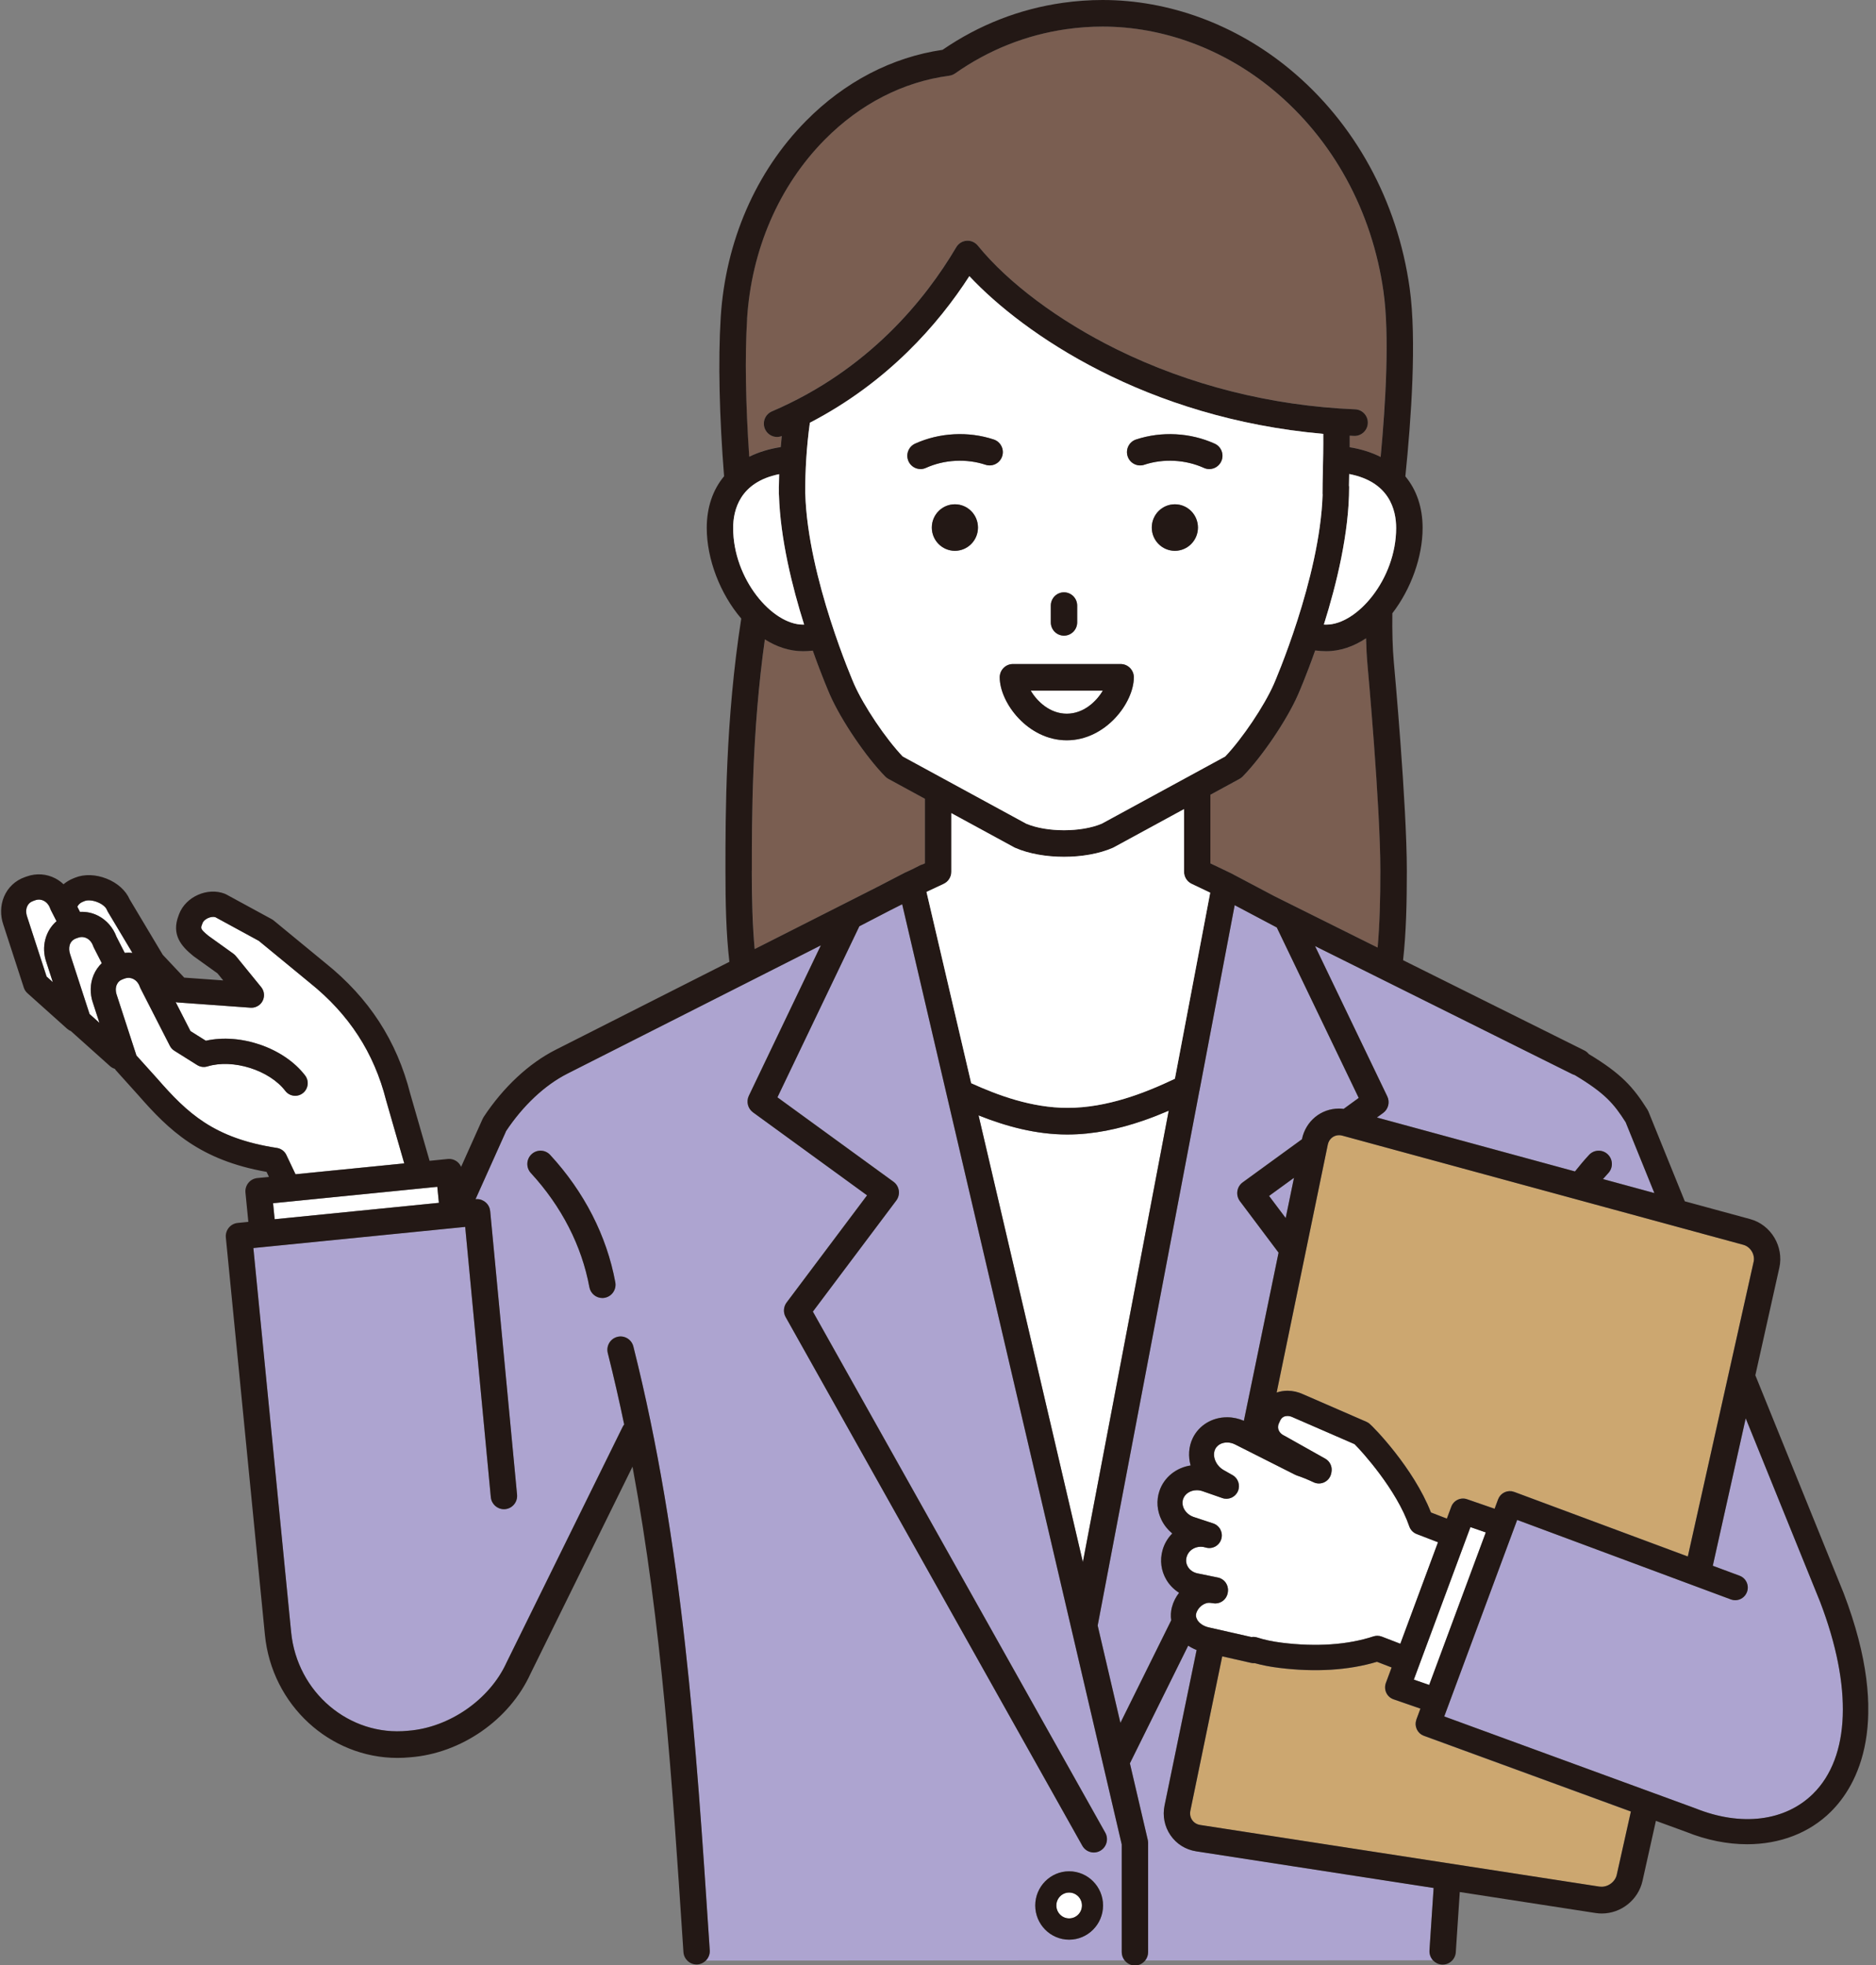 <svg width="211" height="221" viewBox="0 0 211 221" fill="none" xmlns="http://www.w3.org/2000/svg">
<rect x="0" y="0" width="211" height="221" fill="#808080" stroke="none"/>
<g clip-path="url(#clip0_4187_73210)">
<path d="M153.807 74.73C153.726 73.851 153.673 72.844 153.646 71.773C152.282 72.682 150.769 73.226 149.17 73.226C148.749 73.226 148.334 73.196 147.924 73.143C146.913 76.007 146.073 77.929 145.984 78.132C144.729 80.981 141.938 85.103 139.764 87.322C139.66 87.426 139.541 87.516 139.414 87.585L136.139 89.366V97.085L138.423 98.176C138.423 98.176 138.435 98.185 138.444 98.188C138.455 98.194 138.467 98.197 138.479 98.203L143.32 100.765L154.955 106.556C155.183 103.997 155.263 101.133 155.263 97.913C155.263 90.619 153.827 74.891 153.812 74.733L153.807 74.73Z" fill="#7A5E51"/>
<path d="M101.794 98.119C101.851 98.09 101.91 98.066 101.972 98.042L102.61 97.743L103.473 97.306C103.574 97.255 103.678 97.22 103.782 97.193L104.034 97.076V89.818L99.925 87.582C99.798 87.513 99.679 87.423 99.575 87.319C97.401 85.103 94.61 80.981 93.355 78.129C93.266 77.929 92.429 76.013 91.424 73.161C91.062 73.202 90.694 73.223 90.32 73.223C88.796 73.223 87.345 72.73 86.031 71.893C84.568 82.311 84.568 91.976 84.568 97.907C84.568 101.196 84.651 104.113 84.892 106.711L98.733 99.704L101.8 98.113L101.794 98.119Z" fill="#7A5E51"/>
<path d="M87.92 49.024C87.745 49.093 87.567 49.128 87.389 49.128C86.811 49.128 86.265 48.788 86.025 48.217C85.704 47.457 86.055 46.578 86.811 46.255C97.692 41.598 104.093 33.643 107.546 27.793C107.792 27.374 108.228 27.102 108.709 27.066C109.192 27.027 109.661 27.234 109.967 27.61C113.381 31.814 119.079 36.068 125.599 39.281C133.772 43.308 143.045 45.64 152.413 46.022C153.231 46.055 153.869 46.752 153.834 47.577C153.801 48.402 153.101 49.042 152.291 49.009C152.125 49.003 151.962 48.991 151.796 48.982C151.796 49.424 151.799 49.861 151.796 50.285C153.092 50.495 154.258 50.865 155.278 51.379C155.845 45.299 156.287 37.694 155.602 32.803C154.329 23.718 149.903 15.644 143.143 10.062C137.613 5.498 130.814 2.983 124.004 2.983C122.657 2.983 121.295 3.079 119.954 3.27C115.422 3.916 111.204 5.593 107.41 8.254C107.214 8.391 106.991 8.478 106.754 8.508C101.572 9.195 96.731 11.68 92.758 15.694C87.609 20.899 84.503 28.068 84.017 35.882C83.755 40.067 83.859 45.538 84.257 51.349C85.292 50.832 86.482 50.465 87.802 50.264C87.837 49.846 87.873 49.43 87.914 49.021L87.92 49.024Z" fill="#7A5E51"/>
<path d="M8.694 101.955L8.991 102.538C9.706 102.499 10.421 102.648 11.073 102.992C12.002 103.482 12.717 104.307 13.097 105.327L14.028 107.147C14.319 107.114 14.606 107.117 14.891 107.147L12.118 102.508C12.076 102.439 12.043 102.37 12.014 102.296C11.892 101.985 11.48 101.65 10.964 101.444C10.427 101.228 9.854 101.18 9.504 101.321L9.288 101.408C9.009 101.518 8.813 101.716 8.691 101.952L8.694 101.955Z" fill="white"/>
<path d="M5.944 110.442L5.214 108.194C4.615 106.466 5.113 104.666 6.359 103.587L5.721 102.337C5.692 102.278 5.665 102.218 5.644 102.155C5.511 101.772 5.262 101.467 4.938 101.297C4.725 101.183 4.383 101.082 3.959 101.231L3.74 101.309C3.41 101.426 3.179 101.638 3.052 101.943C2.915 102.272 2.915 102.672 3.052 103.073L5.244 109.814L5.947 110.445L5.944 110.442Z" fill="white"/>
<path d="M11.186 115.018L10.459 112.785C10.1 111.751 10.121 110.627 10.527 109.649C10.744 109.132 11.056 108.678 11.45 108.304L10.551 106.546C10.522 106.486 10.495 106.427 10.474 106.364C10.341 105.981 10.091 105.676 9.768 105.506C9.555 105.392 9.213 105.291 8.789 105.44L8.567 105.518C7.775 105.799 7.656 106.627 7.884 107.279L10.077 114.02L11.189 115.015L11.186 115.018Z" fill="white"/>
<path d="M43.436 123.766C43.436 123.766 43.428 123.736 43.425 123.721C42.066 118.37 39.257 114.047 34.84 110.507L29.106 105.79L24.214 103.127C23.734 102.989 22.956 103.339 22.784 103.784L22.719 103.955C22.556 104.373 22.517 104.475 23.455 105.237L26.252 107.243C26.353 107.315 26.445 107.401 26.525 107.5L29.37 110.992C29.862 111.599 29.776 112.492 29.174 112.992C29.061 113.084 28.937 113.15 28.809 113.204C28.776 113.216 28.747 113.231 28.714 113.243C28.658 113.261 28.602 113.273 28.542 113.285C28.509 113.291 28.477 113.3 28.441 113.303C28.385 113.309 28.326 113.309 28.269 113.309C28.24 113.309 28.21 113.314 28.177 113.309L19.975 112.717C19.901 112.711 19.83 112.696 19.756 112.681L21.423 115.942L23.149 117.024C27.053 116.154 31.93 117.82 34.312 120.926C34.786 121.547 34.674 122.438 34.06 122.917C33.446 123.395 32.559 123.281 32.084 122.662C30.289 120.322 26.199 119.036 23.33 119.912C22.942 120.032 22.52 119.975 22.176 119.76L19.607 118.148C19.391 118.014 19.216 117.82 19.1 117.592L15.799 111.132C15.769 111.072 15.742 111.013 15.721 110.95C15.588 110.567 15.339 110.262 15.015 110.092C14.802 109.981 14.461 109.877 14.034 110.026L13.817 110.104C13.485 110.22 13.253 110.433 13.126 110.738C12.989 111.066 12.989 111.467 13.126 111.868L15.342 118.684L17.658 121.254C21.07 125.159 24.024 127.993 31.15 129.081C31.612 129.153 32.007 129.448 32.209 129.873L33.235 132.034L45.465 130.812L43.436 123.76V123.766Z" fill="white"/>
<path d="M49.188 133.449L30.715 135.294L30.892 137.097L49.365 135.252L49.188 133.449Z" fill="white"/>
<path d="M160.775 219.311L160.855 218.085C160.983 216.16 161.111 214.226 161.241 212.289L134.535 208.166C133.348 207.984 132.322 207.341 131.648 206.361C130.972 205.38 130.735 204.187 130.981 203.004L134.585 185.53C134.247 185.399 133.929 185.234 133.636 185.04L127.08 198.274L129.091 206.884C129.118 206.997 129.13 207.111 129.13 207.228V219.508C129.13 219.867 128.999 220.193 128.792 220.45L161.179 220.432C160.909 220.142 160.752 219.744 160.778 219.314L160.775 219.311Z" fill="#ADA4D0"/>
<path d="M126.164 207.398L101.468 101.668L100.059 102.379L96.651 104.146L87.437 123.38L100.49 132.872C100.813 133.108 101.029 133.464 101.089 133.861C101.148 134.259 101.044 134.665 100.804 134.985L91.424 147.475L124.31 206.065C124.713 206.782 124.461 207.694 123.749 208.101C123.034 208.507 122.129 208.253 121.729 207.536L88.363 148.091C88.072 147.571 88.114 146.928 88.47 146.453L97.52 134.399L84.691 125.069C84.106 124.645 83.91 123.862 84.222 123.207L92.323 106.29L63.828 120.711C61.28 122.002 58.821 124.307 56.898 127.204C56.901 127.204 56.904 127.207 56.907 127.21L53.484 134.836H53.511C53.709 134.815 53.902 134.836 54.08 134.893C54.083 134.893 54.089 134.893 54.092 134.893C54.131 134.905 54.166 134.925 54.202 134.94C54.608 135.105 54.935 135.446 55.068 135.879C55.08 135.921 55.086 135.966 55.095 136.011C55.107 136.064 55.121 136.115 55.127 136.172C55.127 136.172 55.127 136.175 55.127 136.178L58.15 168.063C58.227 168.885 57.631 169.615 56.815 169.693C56.768 169.699 56.72 169.699 56.673 169.699C55.916 169.699 55.273 169.119 55.199 168.347L52.318 137.954L28.492 140.333L32.74 183.522C33.407 190.296 39.29 195.273 45.863 194.615C45.875 194.615 45.887 194.615 45.899 194.613C50.521 194.266 55.074 191.109 56.97 186.939C56.975 186.924 56.981 186.912 56.99 186.897L70.022 160.449C70.072 160.348 70.132 160.258 70.2 160.174C69.639 157.49 69.028 154.808 68.355 152.139C68.153 151.337 68.633 150.524 69.428 150.321C70.223 150.118 71.03 150.602 71.232 151.403C76.809 173.531 78.298 196.167 79.74 218.059L79.823 219.299C79.852 219.754 79.674 220.169 79.372 220.465L120.364 220.441H126.496C126.285 220.181 126.155 219.855 126.155 219.497V207.389L126.164 207.398ZM68.019 145.93C67.927 145.947 67.835 145.956 67.746 145.956C67.046 145.956 66.424 145.454 66.29 144.734C65.433 140.085 63.157 135.649 59.708 131.903C59.15 131.299 59.185 130.352 59.785 129.79C60.384 129.228 61.324 129.263 61.882 129.867C65.712 134.026 68.245 138.976 69.206 144.184C69.354 144.994 68.823 145.774 68.019 145.927V145.93ZM120.249 218.109C118.146 218.109 116.437 216.385 116.437 214.265C116.437 212.146 118.149 210.421 120.249 210.421C122.349 210.421 124.063 212.146 124.063 214.265C124.063 216.385 122.352 218.109 120.249 218.109Z" fill="#ADA4D0"/>
<path d="M144.605 136.967L145.537 132.441L142.736 134.477L144.605 136.967Z" fill="#ADA4D0"/>
<path d="M147.906 106.382L156.031 123.284C156.346 123.936 156.147 124.722 155.565 125.147L154.862 125.658L177.143 131.723C177.641 131.09 178.166 130.468 178.721 129.867C179.279 129.26 180.216 129.227 180.818 129.789C181.418 130.351 181.453 131.296 180.896 131.903C180.688 132.127 180.489 132.354 180.29 132.581L186.072 134.154L182.841 126.19C181.518 124.109 180.507 122.919 177.128 120.893C177.045 120.869 176.962 120.839 176.879 120.797L147.906 106.379V106.382Z" fill="#ADA4D0"/>
<path d="M121.794 175.653L131.452 124.89C130.995 125.087 130.524 125.281 130.043 125.47C129.948 125.505 129.85 125.544 129.755 125.58C129.61 125.637 129.465 125.691 129.316 125.745C129.097 125.825 128.874 125.906 128.652 125.984C128.616 125.996 128.581 126.008 128.545 126.02C125.872 126.94 123.019 127.571 120.032 127.571C116.499 127.571 113.144 126.647 110.059 125.419L121.791 175.653H121.794Z" fill="white"/>
<path d="M126.015 193.724L131.731 182.188C131.657 181.704 131.681 181.211 131.805 180.729C131.963 180.123 132.245 179.569 132.615 179.094C132.04 178.732 131.553 178.245 131.203 177.662C130.589 176.646 130.429 175.45 130.755 174.299C130.957 173.579 131.34 172.939 131.847 172.425C131.346 172.009 130.93 171.495 130.643 170.912C130.129 169.875 130.043 168.715 130.405 167.645C130.921 166.114 132.286 165.023 133.912 164.778C133.627 163.758 133.683 162.67 134.149 161.708C134.846 160.258 136.329 159.358 138.02 159.358C138.661 159.358 139.305 159.501 139.904 159.755L143.805 140.847L139.456 135.057C139.216 134.737 139.112 134.33 139.171 133.933C139.23 133.535 139.447 133.176 139.77 132.943L146.433 128.097V128.088C146.854 126.065 148.566 124.648 150.601 124.648C150.776 124.648 150.951 124.66 151.126 124.68L152.816 123.449L143.603 104.284L138.866 101.775L134.911 122.594C134.902 122.636 134.891 122.675 134.882 122.716L123.455 182.771L126.012 193.715L126.015 193.724Z" fill="#ADA4D0"/>
<path d="M120.249 212.815C119.454 212.815 118.811 213.467 118.811 214.268C118.811 215.069 119.457 215.721 120.249 215.721C121.041 215.721 121.691 215.069 121.691 214.268C121.691 213.467 121.044 212.815 120.249 212.815Z" fill="white"/>
<path d="M120.249 210.423C118.146 210.423 116.438 212.148 116.438 214.268C116.438 216.387 118.149 218.112 120.249 218.112C122.35 218.112 124.064 216.387 124.064 214.268C124.064 212.148 122.352 210.423 120.249 210.423ZM120.249 215.718C119.454 215.718 118.811 215.066 118.811 214.265C118.811 213.464 119.457 212.812 120.249 212.812C121.041 212.812 121.691 213.464 121.691 214.265C121.691 215.066 121.044 215.718 120.249 215.718Z" fill="#231815"/>
<path d="M69.205 144.186C68.244 138.979 65.714 134.028 61.881 129.87C61.324 129.263 60.386 129.23 59.784 129.792C59.185 130.354 59.149 131.299 59.707 131.906C63.154 135.648 65.432 140.085 66.289 144.736C66.423 145.457 67.046 145.959 67.746 145.959C67.835 145.959 67.927 145.95 68.019 145.932C68.823 145.783 69.356 145.002 69.205 144.189V144.186Z" fill="#231815"/>
<path d="M150.969 127.694C150.848 127.661 150.723 127.643 150.604 127.643C149.99 127.643 149.471 128.08 149.341 128.701L143.586 156.584C143.972 156.452 144.381 156.381 144.808 156.381C145.392 156.381 145.995 156.515 146.546 156.769L153.689 159.875C153.799 159.923 153.903 159.986 153.998 160.06C154.449 160.413 158.973 165.035 160.942 170.069L162.731 170.76L163.226 169.426C163.493 168.706 164.282 168.332 165.003 168.58L168.1 169.651L168.495 168.589C168.513 168.542 168.539 168.5 168.56 168.455C168.581 168.416 168.596 168.371 168.619 168.335C168.64 168.299 168.67 168.269 168.694 168.237C168.723 168.195 168.753 168.15 168.788 168.114C168.812 168.09 168.839 168.069 168.863 168.048C168.904 168.009 168.946 167.968 168.993 167.935C169.017 167.917 169.044 167.905 169.067 167.89C169.118 167.857 169.171 167.824 169.227 167.797C169.254 167.785 169.284 167.779 169.311 167.767C169.367 167.746 169.423 167.722 169.483 167.707C169.518 167.699 169.557 167.699 169.595 167.693C169.649 167.684 169.699 167.672 169.753 167.669C169.8 167.669 169.85 167.675 169.898 167.678C169.942 167.678 169.984 167.678 170.028 167.684C170.085 167.693 170.138 167.71 170.195 167.728C170.23 167.737 170.266 167.743 170.301 167.755H170.307L189.832 175.02L197.23 141.897C197.414 141.075 196.886 140.193 196.079 139.971L150.966 127.691L150.969 127.694Z" fill="#CCA770"/>
<path d="M160.141 195.189C160.141 195.189 160.138 195.189 160.135 195.189H160.13C160.088 195.174 160.049 195.15 160.011 195.129C159.966 195.108 159.922 195.091 159.88 195.064C159.845 195.04 159.815 195.013 159.779 194.989C159.738 194.959 159.696 194.929 159.661 194.896C159.631 194.869 159.607 194.836 159.581 194.804C159.548 194.765 159.51 194.729 159.483 194.69C159.459 194.657 159.441 194.618 159.421 194.585C159.397 194.543 159.367 194.502 159.346 194.457C159.329 194.418 159.32 194.379 159.305 194.337C159.29 194.292 159.269 194.248 159.257 194.2C159.246 194.155 159.243 194.11 159.237 194.068C159.231 194.02 159.219 193.975 159.216 193.931C159.216 193.883 159.219 193.835 159.222 193.787C159.222 193.742 159.222 193.697 159.231 193.653C159.24 193.602 159.254 193.554 159.266 193.506C159.278 193.464 159.284 193.422 159.299 193.381C159.299 193.381 159.299 193.378 159.299 193.375V193.369L159.756 192.137L156.73 191.091C156.371 190.965 156.074 190.699 155.914 190.355C155.751 190.009 155.736 189.611 155.87 189.252L156.516 187.509L154.867 186.873C151.684 187.826 147.92 188.059 143.829 187.551C142.847 187.429 141.943 187.252 141.13 187.028C141.094 187.028 141.059 187.031 141.017 187.031C140.913 187.031 140.809 187.019 140.709 186.995L137.463 186.26L133.88 203.622C133.803 203.996 133.874 204.367 134.082 204.666C134.289 204.965 134.607 205.162 134.98 205.219L179.921 212.157C180.758 212.286 181.651 211.664 181.835 210.842L183.428 203.715L160.141 195.198V195.189Z" fill="#CCA770"/>
<path d="M135.941 182.992L140.759 184.083C140.975 184.047 141.201 184.065 141.414 184.134C142.2 184.391 143.132 184.588 144.179 184.72C148.062 185.204 151.592 184.959 154.481 184.009C154.624 183.961 154.772 183.94 154.917 183.94C155.089 183.94 155.259 183.97 155.422 184.032L157.507 184.837L161.743 173.423L159.34 172.496C158.952 172.347 158.649 172.033 158.513 171.635C157.092 167.513 153.176 163.196 152.36 162.392L145.416 159.373C145.416 159.373 145.392 159.364 145.383 159.358C145.197 159.271 144.998 159.223 144.811 159.223C144.547 159.223 144.191 159.313 143.995 159.734L143.844 160.066C143.701 160.377 143.752 160.643 143.82 160.814C143.927 161.077 144.141 161.295 144.428 161.426C144.461 161.441 144.491 161.456 144.523 161.474L149.062 164.024C149.59 164.32 149.872 164.924 149.762 165.522L149.738 165.65C149.658 166.084 149.385 166.455 148.996 166.655C148.608 166.855 148.148 166.864 147.754 166.679C147.08 166.362 146.454 166.105 145.891 165.922C145.822 165.902 145.757 165.875 145.695 165.842L138.923 162.425C138.635 162.281 138.323 162.204 138.018 162.204C137.416 162.204 136.905 162.491 136.683 162.954C136.312 163.725 136.751 164.804 137.641 165.31L138.638 165.875C139.273 166.236 139.531 167.026 139.231 167.695C138.932 168.365 138.175 168.694 137.487 168.455L135.271 167.683C135.057 167.609 134.835 167.57 134.615 167.57C133.895 167.57 133.278 167.97 133.076 168.565C132.96 168.912 132.993 169.295 133.168 169.647C133.384 170.081 133.788 170.425 134.28 170.586L136.458 171.303C137.193 171.546 137.597 172.338 137.362 173.082C137.128 173.824 136.345 174.239 135.609 174.012C135.428 173.955 135.244 173.928 135.06 173.928C134.301 173.928 133.663 174.389 133.47 175.076C133.331 175.569 133.47 175.952 133.616 176.188C133.844 176.565 134.23 176.828 134.704 176.924L136.994 177.393C137.709 177.539 138.193 178.209 138.116 178.938L138.11 179.001C138.071 179.384 137.881 179.743 137.585 179.982C137.288 180.221 136.905 180.338 136.529 180.29L136.137 180.239C135.473 180.158 134.728 180.732 134.541 181.45C134.482 181.674 134.526 181.907 134.672 182.146C134.915 182.55 135.393 182.864 135.953 182.992H135.941Z" fill="white"/>
<path d="M167.112 172.317L165.385 171.719L159.02 188.87L160.746 189.468L167.112 172.317Z" fill="white"/>
<path d="M204.719 180.137L196.345 159.486L192.643 176.066L195.657 177.187C196.387 177.459 196.761 178.275 196.491 179.01C196.28 179.584 195.743 179.94 195.168 179.94C195.005 179.94 194.841 179.913 194.681 179.853L170.642 170.912L162.439 193.01L190.608 203.314C190.608 203.314 190.638 203.326 190.653 203.332C195.832 205.425 200.801 204.812 203.945 201.685C208.095 197.56 208.377 189.707 204.719 180.14V180.137Z" fill="#ADA4D0"/>
<path d="M207.348 179.115C207.348 179.115 207.342 179.106 207.342 179.1C207.342 179.097 207.342 179.091 207.339 179.088L197.429 154.646L200.128 142.554C200.659 140.175 199.191 137.723 196.856 137.087L189.496 135.084L185.418 125.024L185.406 124.991C185.391 124.952 185.367 124.923 185.349 124.887C185.329 124.848 185.314 124.806 185.29 124.767C183.679 122.217 182.362 120.74 178.696 118.525C178.565 118.361 178.399 118.217 178.197 118.119L157.809 107.972C158.162 104.816 158.231 101.435 158.231 97.91C158.231 90.478 156.828 75.104 156.768 74.455C156.626 72.915 156.575 70.966 156.602 68.963C158.696 66.243 160.005 62.632 160.005 59.367C160.005 57.044 159.322 55.08 158.065 53.565C158.726 47.108 159.355 38.145 158.548 32.391C157.172 22.561 152.372 13.811 145.033 7.755C138.967 2.753 131.5 0 124.007 0C122.524 0 121.02 0.108 119.543 0.317C114.663 1.01 110.116 2.789 106.013 5.602C100.312 6.439 95.011 9.198 90.662 13.59C85.002 19.309 81.594 27.162 81.06 35.7C80.757 40.561 80.912 46.901 81.44 53.553C80.179 55.071 79.491 57.038 79.491 59.367C79.491 62.874 80.998 66.784 83.371 69.555C81.594 80.909 81.594 91.537 81.594 97.91C81.594 101.503 81.665 104.944 82.036 108.155L62.499 118.044C59.485 119.568 56.611 122.25 54.404 125.592C54.38 125.628 54.365 125.664 54.347 125.7C54.33 125.736 54.306 125.766 54.288 125.801L51.862 131.209C51.77 130.997 51.633 130.806 51.452 130.656C51.147 130.405 50.755 130.286 50.367 130.324L48.317 130.531L46.145 122.994C44.627 117.03 41.5 112.22 36.605 108.295L30.782 103.506C30.714 103.449 30.64 103.399 30.56 103.357L25.452 100.577C25.401 100.55 25.348 100.523 25.292 100.502C23.352 99.743 20.904 100.819 20.151 102.768L20.089 102.938C19.255 105.091 20.379 106.394 21.72 107.482C21.741 107.5 21.765 107.515 21.785 107.533L24.464 109.455L25.108 110.247L20.72 109.931L18.306 107.363L14.583 101.13C14.147 100.131 13.213 99.288 12.002 98.807C10.783 98.32 9.496 98.275 8.463 98.684L8.25 98.771C7.837 98.935 7.47 99.16 7.146 99.432C6.873 99.177 6.571 98.956 6.239 98.78C5.239 98.254 4.097 98.173 3.017 98.553L2.797 98.63C1.715 99.01 0.881 99.799 0.445 100.846C0.039 101.823 0.018 102.947 0.377 103.982L2.679 111.061C2.756 111.3 2.895 111.512 3.082 111.679L7.553 115.685C7.68 115.799 7.823 115.882 7.971 115.942L12.385 119.894C12.545 120.035 12.726 120.13 12.916 120.187C12.957 120.253 12.999 120.316 13.052 120.373L15.556 123.153C18.991 127.084 22.465 130.45 29.982 131.774L30.248 132.339L28.937 132.471C28.122 132.552 27.528 133.284 27.608 134.106L27.932 137.397L26.73 137.517C26.339 137.556 25.98 137.75 25.731 138.058C25.482 138.366 25.363 138.758 25.401 139.152L29.795 183.826C30.572 191.739 37.11 197.673 44.704 197.673C45.181 197.673 45.662 197.65 46.145 197.602C51.871 197.162 57.299 193.396 59.663 188.215L71.14 164.924C74.442 182.705 75.631 200.726 76.785 218.265L76.868 219.505C76.922 220.294 77.571 220.901 78.346 220.901C78.378 220.901 78.411 220.901 78.447 220.898C78.811 220.874 79.135 220.713 79.378 220.474C79.677 220.178 79.859 219.762 79.829 219.308L79.746 218.067C78.304 196.176 76.815 173.54 71.238 151.412C71.036 150.611 70.23 150.126 69.435 150.33C68.64 150.533 68.162 151.346 68.361 152.147C69.034 154.817 69.645 157.495 70.206 160.183C70.138 160.267 70.078 160.356 70.028 160.458L56.996 186.905C56.996 186.905 56.982 186.932 56.976 186.947C55.08 191.118 50.527 194.271 45.905 194.621C45.893 194.621 45.881 194.621 45.87 194.624C39.296 195.282 33.411 190.304 32.746 183.53L28.498 140.342L52.324 137.962L55.205 168.356C55.279 169.13 55.923 169.707 56.679 169.707C56.727 169.707 56.774 169.707 56.822 169.701C57.637 169.624 58.233 168.894 58.156 168.072L55.134 136.187C55.128 136.13 55.113 136.076 55.101 136.022C55.092 135.977 55.086 135.933 55.074 135.891C54.941 135.454 54.617 135.117 54.208 134.952C54.169 134.937 54.137 134.916 54.098 134.904C54.095 134.904 54.089 134.904 54.087 134.904C53.906 134.85 53.716 134.827 53.517 134.847H53.487L56.91 127.224C56.907 127.224 56.904 127.221 56.902 127.218C58.821 124.322 61.28 122.014 63.831 120.725L92.326 106.304L84.225 123.222C83.914 123.873 84.109 124.659 84.694 125.084L97.523 134.414L88.473 146.467C88.117 146.943 88.072 147.585 88.366 148.106L121.732 207.551C122.136 208.268 123.04 208.522 123.752 208.116C124.464 207.709 124.716 206.797 124.313 206.08L91.427 147.49L100.807 135C101.047 134.68 101.151 134.273 101.092 133.876C101.033 133.478 100.816 133.12 100.493 132.886L87.441 123.395L96.654 104.161L100.063 102.394L101.472 101.683L126.167 207.413V219.52C126.167 219.879 126.297 220.205 126.508 220.462C126.781 220.797 127.187 221.015 127.65 221.015C128.113 221.015 128.522 220.797 128.795 220.462C129.003 220.205 129.133 219.879 129.133 219.52V207.24C129.133 207.123 129.121 207.009 129.095 206.896L127.084 198.286L133.639 185.052C133.933 185.246 134.253 185.411 134.588 185.542L130.984 203.016C130.741 204.199 130.978 205.392 131.652 206.373C132.328 207.353 133.351 207.993 134.538 208.178L161.245 212.301C161.114 214.238 160.986 216.172 160.859 218.097L160.779 219.323C160.752 219.753 160.909 220.148 161.179 220.441C161.428 220.707 161.77 220.886 162.161 220.913C162.194 220.913 162.226 220.916 162.262 220.916C163.036 220.916 163.689 220.309 163.739 219.52L163.819 218.295C163.941 216.453 164.063 214.606 164.187 212.755L179.482 215.117C179.707 215.153 179.936 215.168 180.164 215.168C182.341 215.168 184.264 213.625 184.738 211.503L186.245 204.749L189.633 205.987C191.956 206.923 194.29 207.38 196.506 207.38C200.164 207.38 203.501 206.131 205.93 203.715C208.861 200.803 212.943 193.733 207.354 179.124L207.348 179.115ZM190.653 203.332C190.653 203.332 190.624 203.32 190.609 203.314L162.44 193.01L170.642 170.912L194.682 179.853C194.842 179.913 195.008 179.94 195.168 179.94C195.741 179.94 196.281 179.584 196.491 179.01C196.761 178.275 196.387 177.459 195.658 177.187L192.644 176.066L196.346 159.486L204.72 180.137C208.378 189.704 208.096 197.557 203.946 201.682C200.801 204.806 195.833 205.422 190.653 203.329V203.332ZM179.927 212.148L134.986 205.21C134.612 205.153 134.292 204.956 134.087 204.657C133.88 204.358 133.808 203.987 133.885 203.613L137.469 186.251L140.714 186.986C140.818 187.01 140.922 187.022 141.023 187.022C141.064 187.022 141.1 187.022 141.135 187.019C141.948 187.246 142.853 187.42 143.835 187.542C147.925 188.053 151.687 187.82 154.873 186.864L156.522 187.5L155.875 189.243C155.742 189.602 155.76 190 155.92 190.346C156.083 190.693 156.377 190.959 156.736 191.082L159.761 192.128L159.304 193.36V193.366C159.304 193.366 159.304 193.369 159.304 193.372C159.29 193.413 159.284 193.455 159.272 193.497C159.26 193.545 159.242 193.596 159.236 193.644C159.23 193.689 159.23 193.733 159.227 193.778C159.227 193.826 159.218 193.874 159.221 193.922C159.221 193.97 159.233 194.014 159.242 194.059C159.248 194.104 159.251 194.149 159.263 194.191C159.275 194.239 159.293 194.283 159.31 194.328C159.325 194.367 159.334 194.409 159.352 194.448C159.373 194.493 159.402 194.535 159.426 194.576C159.447 194.612 159.465 194.648 159.488 194.681C159.518 194.723 159.554 194.759 159.586 194.795C159.613 194.824 159.637 194.857 159.666 194.887C159.702 194.923 159.746 194.95 159.785 194.98C159.818 195.007 159.85 195.034 159.886 195.055C159.927 195.082 159.972 195.1 160.016 195.12C160.058 195.141 160.094 195.165 160.135 195.18H160.141C160.141 195.18 160.144 195.18 160.147 195.18L183.433 203.697L181.84 210.824C181.656 211.646 180.766 212.268 179.927 212.139V212.148ZM134.663 182.146C134.517 181.907 134.476 181.674 134.532 181.45C134.719 180.732 135.464 180.158 136.128 180.239L136.52 180.29C136.899 180.338 137.279 180.221 137.576 179.982C137.872 179.743 138.062 179.384 138.101 179.001L138.107 178.939C138.187 178.209 137.7 177.54 136.985 177.393L134.695 176.924C134.221 176.825 133.832 176.565 133.607 176.188C133.464 175.952 133.325 175.567 133.461 175.076C133.654 174.392 134.292 173.928 135.051 173.928C135.235 173.928 135.419 173.955 135.6 174.012C136.339 174.239 137.122 173.824 137.353 173.082C137.588 172.341 137.181 171.546 136.448 171.304L134.271 170.586C133.779 170.425 133.372 170.081 133.159 169.647C132.984 169.295 132.951 168.909 133.067 168.565C133.268 167.97 133.885 167.57 134.606 167.57C134.829 167.57 135.048 167.609 135.262 167.683L137.478 168.455C138.166 168.694 138.922 168.365 139.222 167.695C139.522 167.026 139.264 166.237 138.629 165.875L137.632 165.31C136.742 164.805 136.303 163.725 136.674 162.954C136.896 162.491 137.41 162.204 138.009 162.204C138.314 162.204 138.629 162.282 138.913 162.425L145.686 165.842C145.748 165.875 145.813 165.902 145.882 165.923C146.445 166.108 147.071 166.362 147.744 166.679C148.139 166.867 148.599 166.858 148.987 166.655C149.376 166.455 149.649 166.081 149.729 165.651L149.753 165.522C149.862 164.924 149.581 164.32 149.053 164.024L144.514 161.474C144.484 161.456 144.452 161.441 144.419 161.427C144.131 161.292 143.918 161.077 143.811 160.814C143.743 160.643 143.692 160.377 143.835 160.066L143.986 159.735C144.182 159.313 144.535 159.223 144.802 159.223C144.989 159.223 145.184 159.271 145.374 159.358C145.386 159.364 145.398 159.367 145.407 159.373L152.351 162.392C153.167 163.196 157.083 167.51 158.504 171.635C158.64 172.03 158.943 172.347 159.331 172.496L161.734 173.423L157.498 184.837L155.413 184.033C155.249 183.97 155.08 183.94 154.908 183.94C154.76 183.94 154.615 183.964 154.472 184.009C151.583 184.959 148.056 185.204 144.17 184.72C143.123 184.589 142.191 184.391 141.405 184.134C141.189 184.063 140.966 184.048 140.75 184.083L135.932 182.992C135.375 182.867 134.894 182.55 134.651 182.146H134.663ZM84.563 97.91C84.563 91.979 84.563 82.314 86.026 71.896C87.34 72.733 88.79 73.226 90.315 73.226C90.689 73.226 91.057 73.205 91.418 73.163C92.427 76.015 93.264 77.932 93.35 78.132C94.604 80.984 97.396 85.106 99.57 87.321C99.674 87.426 99.79 87.516 99.92 87.585L104.029 89.821V97.079L103.777 97.195C103.673 97.222 103.569 97.258 103.468 97.309L102.605 97.746L101.967 98.044C101.908 98.065 101.848 98.092 101.789 98.122L98.722 99.713L84.881 106.72C84.64 104.119 84.557 101.204 84.557 97.916L84.563 97.91ZM84.023 35.888C84.51 28.074 87.616 20.905 92.765 15.7C96.737 11.686 101.578 9.201 106.761 8.514C106.995 8.484 107.221 8.394 107.416 8.26C111.207 5.599 115.429 3.922 119.961 3.276C121.302 3.085 122.664 2.989 124.01 2.989C130.821 2.989 137.62 5.504 143.15 10.068C149.91 15.647 154.333 23.724 155.608 32.809C156.294 37.703 155.855 45.305 155.285 51.385C154.268 50.868 153.102 50.501 151.802 50.291C151.805 49.867 151.802 49.43 151.802 48.988C151.969 48.997 152.132 49.009 152.298 49.015C153.108 49.045 153.808 48.408 153.84 47.583C153.873 46.758 153.238 46.061 152.419 46.028C143.049 45.646 133.779 43.314 125.606 39.287C119.086 36.074 113.391 31.82 109.973 27.616C109.668 27.24 109.196 27.034 108.716 27.072C108.232 27.108 107.799 27.38 107.553 27.799C104.1 33.649 97.698 41.604 86.818 46.261C86.064 46.584 85.711 47.463 86.032 48.223C86.272 48.791 86.821 49.134 87.396 49.134C87.574 49.134 87.752 49.099 87.927 49.03C87.886 49.439 87.847 49.858 87.814 50.273C86.491 50.477 85.305 50.844 84.269 51.358C83.869 45.547 83.768 40.076 84.029 35.891L84.023 35.888ZM176.88 120.8C176.96 120.839 177.044 120.869 177.13 120.896C180.508 122.92 181.52 124.109 182.843 126.193L186.073 134.157L180.292 132.584C180.49 132.357 180.689 132.13 180.897 131.906C181.455 131.302 181.419 130.354 180.82 129.792C180.221 129.23 179.28 129.266 178.722 129.87C178.168 130.471 177.643 131.093 177.144 131.726L154.864 125.661L155.567 125.15C156.151 124.725 156.347 123.939 156.033 123.287L147.908 106.385L176.88 120.803V120.8ZM197.233 141.903L189.835 175.025L170.31 167.764H170.304C170.268 167.749 170.233 167.743 170.197 167.734C170.141 167.719 170.087 167.698 170.031 167.689C169.986 167.683 169.945 167.683 169.9 167.683C169.853 167.683 169.803 167.674 169.755 167.674C169.702 167.674 169.651 167.689 169.598 167.698C169.562 167.704 169.524 167.704 169.485 167.713C169.426 167.728 169.372 167.752 169.313 167.773C169.286 167.785 169.257 167.791 169.23 167.803C169.174 167.83 169.123 167.863 169.07 167.896C169.046 167.911 169.019 167.923 168.996 167.941C168.948 167.973 168.91 168.015 168.865 168.054C168.841 168.078 168.812 168.096 168.791 168.12C168.755 168.156 168.729 168.201 168.696 168.242C168.672 168.275 168.643 168.305 168.622 168.341C168.598 168.377 168.583 168.422 168.563 168.461C168.539 168.506 168.515 168.547 168.497 168.595L168.103 169.656L165.006 168.586C164.285 168.338 163.496 168.712 163.229 169.432L162.734 170.766L160.945 170.075C158.975 165.041 154.451 160.419 154.001 160.066C153.906 159.992 153.802 159.929 153.692 159.881L146.549 156.775C145.997 156.521 145.398 156.386 144.811 156.386C144.384 156.386 143.971 156.458 143.589 156.59L149.343 128.707C149.471 128.082 149.99 127.649 150.607 127.649C150.729 127.649 150.85 127.667 150.972 127.7L196.085 139.98C196.892 140.202 197.42 141.08 197.236 141.906L197.233 141.903ZM120.065 124.576C116.019 124.576 112.21 123.153 109.232 121.802L104.204 100.296L106.141 99.387C106.663 99.142 106.998 98.612 106.998 98.033V91.438L114.064 95.282C114.103 95.303 114.141 95.321 114.18 95.339C115.719 96.012 117.695 96.347 119.668 96.347C121.64 96.347 123.619 96.012 125.155 95.339C125.194 95.321 125.232 95.303 125.271 95.282L133.171 90.984V98.033C133.171 98.609 133.5 99.136 134.019 99.384L136.113 100.382L132.141 121.302C128.801 122.89 124.529 124.576 120.062 124.576H120.065ZM90.576 55.517H90.564C90.564 52.916 90.716 50.219 91.092 47.532C99.87 42.976 105.55 36.438 109.03 31.051C115.144 37.571 128.911 47.027 148.836 48.785C148.848 50.285 148.818 51.708 148.789 53.006C148.768 53.906 148.75 54.755 148.75 55.517C148.75 55.553 148.759 55.586 148.762 55.621C148.453 65.041 143.327 76.799 143.277 76.918C142.191 79.385 139.72 83.052 137.81 85.061L123.927 92.616C121.605 93.602 117.742 93.602 115.42 92.616L101.537 85.061C99.624 83.055 97.153 79.385 96.067 76.918C96.013 76.796 90.849 64.963 90.579 55.517H90.576ZM144.606 136.967L142.737 134.48L145.54 132.441L144.606 136.967ZM160.746 189.467L159.017 188.87L165.383 171.719L167.112 172.317L160.746 189.467ZM143.319 100.765L138.477 98.203C138.477 98.203 138.454 98.194 138.442 98.188C138.436 98.185 138.43 98.179 138.421 98.176L136.137 97.085V89.366L139.412 87.585C139.539 87.516 139.658 87.426 139.762 87.321C141.939 85.103 144.728 80.981 145.982 78.132C146.071 77.932 146.911 76.006 147.922 73.142C148.332 73.196 148.747 73.226 149.168 73.226C150.767 73.226 152.28 72.682 153.645 71.773C153.671 72.847 153.725 73.851 153.805 74.73C153.82 74.888 155.255 90.616 155.255 97.91C155.255 101.13 155.175 103.993 154.947 106.552L143.313 100.762L143.319 100.765ZM149.171 70.237C149.079 70.237 148.99 70.234 148.898 70.228C150.325 65.699 151.74 59.908 151.74 54.752C151.74 54.695 151.728 54.638 151.722 54.584C151.728 54.175 151.737 53.744 151.746 53.299C156.273 54.166 157.026 57.349 157.026 59.364C157.026 65.116 152.633 70.234 149.168 70.234L149.171 70.237ZM87.636 53.32C87.622 53.759 87.613 54.204 87.607 54.653C87.607 54.686 87.598 54.719 87.598 54.755C87.598 54.901 87.598 55.05 87.601 55.197C87.601 55.305 87.598 55.409 87.598 55.517C87.598 55.568 87.607 55.612 87.613 55.663C87.764 60.584 89.096 65.968 90.443 70.234C90.401 70.234 90.359 70.237 90.318 70.237C86.853 70.237 82.46 65.119 82.46 59.367C82.46 57.367 83.202 54.216 87.636 53.32ZM120.032 127.574C123.02 127.574 125.873 126.943 128.546 126.023C128.582 126.011 128.617 125.999 128.653 125.987C128.875 125.909 129.098 125.828 129.317 125.748C129.466 125.694 129.611 125.637 129.756 125.583C129.851 125.547 129.949 125.508 130.044 125.473C130.525 125.284 130.996 125.09 131.453 124.893L121.794 175.656L110.062 125.422C113.144 126.65 116.502 127.574 120.035 127.574H120.032ZM134.885 122.728C134.897 122.689 134.909 122.648 134.915 122.606L138.869 101.787L143.606 104.295L152.82 123.461L151.129 124.692C150.954 124.671 150.779 124.659 150.604 124.659C148.569 124.659 146.855 126.073 146.436 128.1V128.109L139.771 132.955C139.447 133.191 139.231 133.547 139.172 133.945C139.112 134.342 139.216 134.749 139.456 135.069L143.805 140.859L139.904 159.767C139.305 159.51 138.661 159.37 138.021 159.37C136.333 159.37 134.85 160.27 134.149 161.719C133.687 162.682 133.63 163.77 133.912 164.79C132.287 165.035 130.922 166.126 130.406 167.657C130.044 168.727 130.13 169.887 130.643 170.924C130.931 171.507 131.346 172.021 131.848 172.437C131.34 172.951 130.958 173.588 130.756 174.311C130.433 175.465 130.593 176.658 131.204 177.674C131.554 178.254 132.04 178.741 132.616 179.106C132.245 179.581 131.963 180.134 131.806 180.741C131.681 181.22 131.658 181.713 131.732 182.2L126.016 193.736L123.459 182.792L134.885 122.737V122.728ZM30.711 135.299L49.186 133.454L49.364 135.257L30.889 137.101L30.711 135.299ZM32.212 129.879C32.011 129.455 31.613 129.159 31.153 129.087C24.031 127.999 21.073 125.165 17.662 121.26L15.345 118.69L13.129 111.874C12.99 111.476 12.99 111.075 13.129 110.744C13.257 110.439 13.485 110.226 13.821 110.11L14.037 110.032C14.461 109.883 14.805 109.984 15.019 110.098C15.342 110.268 15.591 110.573 15.725 110.956C15.746 111.019 15.773 111.078 15.802 111.138L19.104 117.598C19.219 117.826 19.395 118.017 19.611 118.154L22.18 119.766C22.524 119.981 22.945 120.038 23.334 119.918C26.202 119.042 30.293 120.328 32.088 122.668C32.565 123.29 33.449 123.404 34.063 122.923C34.68 122.444 34.793 121.55 34.315 120.932C31.933 117.826 27.057 116.16 23.153 117.03L21.426 115.948L19.759 112.687C19.831 112.705 19.905 112.717 19.979 112.723L28.181 113.315C28.211 113.315 28.24 113.312 28.273 113.315C28.329 113.315 28.389 113.315 28.445 113.309C28.48 113.306 28.51 113.297 28.546 113.291C28.602 113.279 28.662 113.27 28.718 113.249C28.75 113.237 28.78 113.222 28.813 113.21C28.94 113.156 29.065 113.09 29.178 112.998C29.78 112.501 29.866 111.605 29.373 110.998L26.529 107.506C26.448 107.41 26.357 107.324 26.256 107.249L23.458 105.243C22.521 104.478 22.56 104.379 22.723 103.961L22.788 103.79C22.96 103.342 23.737 102.995 24.218 103.133L29.109 105.796L34.843 110.513C39.26 114.053 42.067 118.373 43.428 123.727C43.431 123.742 43.437 123.757 43.44 123.772L45.469 130.824L33.239 132.046L32.212 129.885V129.879ZM3.05 101.943C3.177 101.638 3.406 101.426 3.738 101.309L3.957 101.231C4.382 101.082 4.723 101.183 4.936 101.297C5.26 101.467 5.509 101.772 5.642 102.155C5.663 102.218 5.69 102.278 5.719 102.337L6.357 103.587C5.114 104.666 4.613 106.466 5.212 108.194L5.942 110.442L5.239 109.811L3.047 103.07C2.907 102.672 2.907 102.272 3.047 101.94L3.05 101.943ZM9.507 101.324C9.857 101.183 10.433 101.231 10.967 101.446C11.483 101.653 11.895 101.988 12.017 102.298C12.047 102.37 12.079 102.442 12.121 102.511L14.894 107.15C14.61 107.117 14.319 107.117 14.031 107.15L13.1 105.33C12.72 104.31 12.005 103.485 11.077 102.995C10.424 102.651 9.709 102.502 8.994 102.541L8.698 101.958C8.819 101.722 9.015 101.524 9.294 101.414L9.51 101.327L9.507 101.324ZM7.882 107.282C7.656 106.63 7.772 105.802 8.564 105.521L8.787 105.443C9.211 105.294 9.552 105.396 9.766 105.509C10.089 105.68 10.338 105.984 10.472 106.367C10.492 106.43 10.519 106.49 10.549 106.549L11.447 108.307C11.056 108.681 10.742 109.135 10.525 109.652C10.118 110.63 10.098 111.754 10.457 112.788L11.184 115.022L10.071 114.026L7.879 107.285L7.882 107.282Z" fill="#231815"/>
<path d="M132.145 121.302L136.117 100.382L134.022 99.384C133.503 99.136 133.174 98.609 133.174 98.032V90.983L125.274 95.282C125.236 95.303 125.197 95.321 125.159 95.339C123.619 96.012 121.644 96.346 119.671 96.346C117.698 96.346 115.723 96.012 114.183 95.339C114.144 95.321 114.106 95.303 114.067 95.282L107.001 91.438V98.032C107.001 98.612 106.666 99.142 106.144 99.387L104.207 100.295L109.235 121.801C112.213 123.153 116.022 124.576 120.068 124.576C124.536 124.576 128.807 122.89 132.148 121.302H132.145Z" fill="white"/>
<path d="M90.317 70.237C90.359 70.237 90.4 70.237 90.442 70.234C89.098 65.968 87.763 60.584 87.612 55.663C87.606 55.615 87.597 55.567 87.597 55.517C87.597 55.409 87.6 55.304 87.6 55.197C87.6 55.047 87.597 54.901 87.597 54.754C87.597 54.721 87.606 54.688 87.606 54.653C87.612 54.204 87.621 53.759 87.635 53.319C83.201 54.213 82.459 57.367 82.459 59.367C82.459 65.119 86.852 70.237 90.317 70.237Z" fill="white"/>
<path d="M151.748 53.302C151.739 53.747 151.73 54.178 151.724 54.587C151.73 54.644 151.742 54.698 151.742 54.755C151.742 59.911 150.327 65.699 148.9 70.231C148.992 70.234 149.081 70.24 149.173 70.24C152.638 70.24 157.031 65.122 157.031 59.37C157.031 57.355 156.278 54.172 151.751 53.305L151.748 53.302Z" fill="white"/>
<path d="M115.416 92.619C117.739 93.605 121.601 93.605 123.924 92.619L137.806 85.064C139.72 83.055 142.191 79.384 143.273 76.921C143.327 76.802 148.453 65.044 148.758 55.624C148.758 55.589 148.746 55.556 148.746 55.52C148.746 54.76 148.764 53.908 148.785 53.009C148.815 51.711 148.844 50.288 148.832 48.788C128.907 47.03 115.14 37.574 109.026 31.054C105.547 36.441 99.866 42.976 91.089 47.535C90.712 50.219 90.561 52.919 90.561 55.52H90.572C90.845 64.966 96.007 76.799 96.06 76.921C97.146 79.387 99.617 83.058 101.53 85.064L115.413 92.619H115.416ZM107.401 61.938C105.968 61.938 104.805 60.766 104.805 59.322C104.805 57.878 105.968 56.706 107.401 56.706C108.834 56.706 109.996 57.878 109.996 59.322C109.996 60.766 108.834 61.938 107.401 61.938ZM112.444 76.165C112.444 75.34 113.108 74.67 113.927 74.67H126.045C126.863 74.67 127.528 75.34 127.528 76.165C127.528 79.014 124.363 83.244 119.987 83.244C115.612 83.244 112.447 79.017 112.447 76.165H112.444ZM118.187 69.983V68.099C118.187 67.274 118.851 66.605 119.67 66.605C120.489 66.605 121.153 67.274 121.153 68.099V69.983C121.153 70.808 120.489 71.477 119.67 71.477C118.851 71.477 118.187 70.808 118.187 69.983ZM132.141 61.938C130.708 61.938 129.545 60.766 129.545 59.322C129.545 57.878 130.705 56.706 132.141 56.706C133.576 56.706 134.736 57.878 134.736 59.322C134.736 60.766 133.573 61.938 132.141 61.938ZM127.777 49.418C129.207 48.949 130.708 48.752 132.238 48.832C133.769 48.913 135.24 49.269 136.614 49.885C137.361 50.222 137.697 51.104 137.364 51.858C137.118 52.414 136.575 52.743 136.009 52.743C135.807 52.743 135.602 52.701 135.404 52.611C134.365 52.145 133.25 51.876 132.081 51.816C130.915 51.753 129.776 51.903 128.694 52.258C127.916 52.515 127.077 52.085 126.825 51.299C126.57 50.512 126.997 49.669 127.777 49.415V49.418ZM102.93 49.885C104.304 49.269 105.775 48.913 107.306 48.832C108.837 48.752 110.338 48.949 111.767 49.418C112.545 49.675 112.972 50.518 112.72 51.302C112.467 52.088 111.631 52.515 110.851 52.261C109.771 51.906 108.632 51.759 107.463 51.819C106.297 51.882 105.179 52.148 104.141 52.614C103.945 52.701 103.74 52.745 103.539 52.745C102.972 52.745 102.429 52.417 102.183 51.861C101.851 51.107 102.183 50.222 102.933 49.888L102.93 49.885Z" fill="white"/>
<path d="M124.039 77.66H115.932C116.658 78.897 118.106 80.254 119.987 80.254C121.867 80.254 123.312 78.897 124.042 77.66H124.039Z" fill="white"/>
<path d="M103.536 52.746C103.737 52.746 103.942 52.704 104.138 52.614C105.176 52.148 106.294 51.879 107.46 51.819C108.629 51.759 109.765 51.906 110.848 52.261C111.628 52.516 112.465 52.088 112.717 51.302C112.972 50.516 112.545 49.673 111.764 49.419C110.335 48.949 108.834 48.752 107.303 48.833C105.772 48.913 104.301 49.266 102.928 49.885C102.18 50.22 101.845 51.105 102.177 51.858C102.423 52.414 102.966 52.743 103.533 52.743L103.536 52.746Z" fill="#231815"/>
<path d="M128.697 52.261C129.78 51.906 130.919 51.759 132.085 51.819C133.251 51.882 134.369 52.148 135.407 52.614C135.603 52.704 135.808 52.746 136.013 52.746C136.579 52.746 137.122 52.417 137.368 51.861C137.7 51.107 137.368 50.223 136.618 49.888C135.247 49.272 133.776 48.916 132.242 48.836C130.712 48.755 129.211 48.952 127.781 49.421C127.001 49.675 126.576 50.522 126.829 51.305C127.081 52.091 127.92 52.518 128.697 52.264V52.261Z" fill="#231815"/>
<path d="M107.4 56.706C105.968 56.706 104.805 57.878 104.805 59.322C104.805 60.766 105.968 61.938 107.4 61.938C108.833 61.938 109.996 60.766 109.996 59.322C109.996 57.878 108.833 56.706 107.4 56.706Z" fill="#231815"/>
<path d="M132.141 56.706C130.708 56.706 129.545 57.878 129.545 59.322C129.545 60.766 130.705 61.938 132.141 61.938C133.576 61.938 134.736 60.766 134.736 59.322C134.736 57.878 133.573 56.706 132.141 56.706Z" fill="#231815"/>
<path d="M121.154 69.983V68.099C121.154 67.274 120.489 66.605 119.671 66.605C118.852 66.605 118.188 67.274 118.188 68.099V69.983C118.188 70.808 118.852 71.477 119.671 71.477C120.489 71.477 121.154 70.808 121.154 69.983Z" fill="#231815"/>
<path d="M127.526 76.165C127.526 75.34 126.861 74.67 126.042 74.67H113.925C113.106 74.67 112.441 75.34 112.441 76.165C112.441 79.014 115.607 83.244 119.982 83.244C124.357 83.244 127.523 79.017 127.523 76.165H127.526ZM115.93 77.659H124.037C123.31 78.897 121.863 80.254 119.982 80.254C118.101 80.254 116.657 78.897 115.927 77.659H115.93Z" fill="#231815"/>
</g>
<defs>
<clipPath id="clip0_4187_73210">
<rect width="210" height="221" fill="white" transform="translate(0.127)"/>
</clipPath>
</defs>
</svg>
